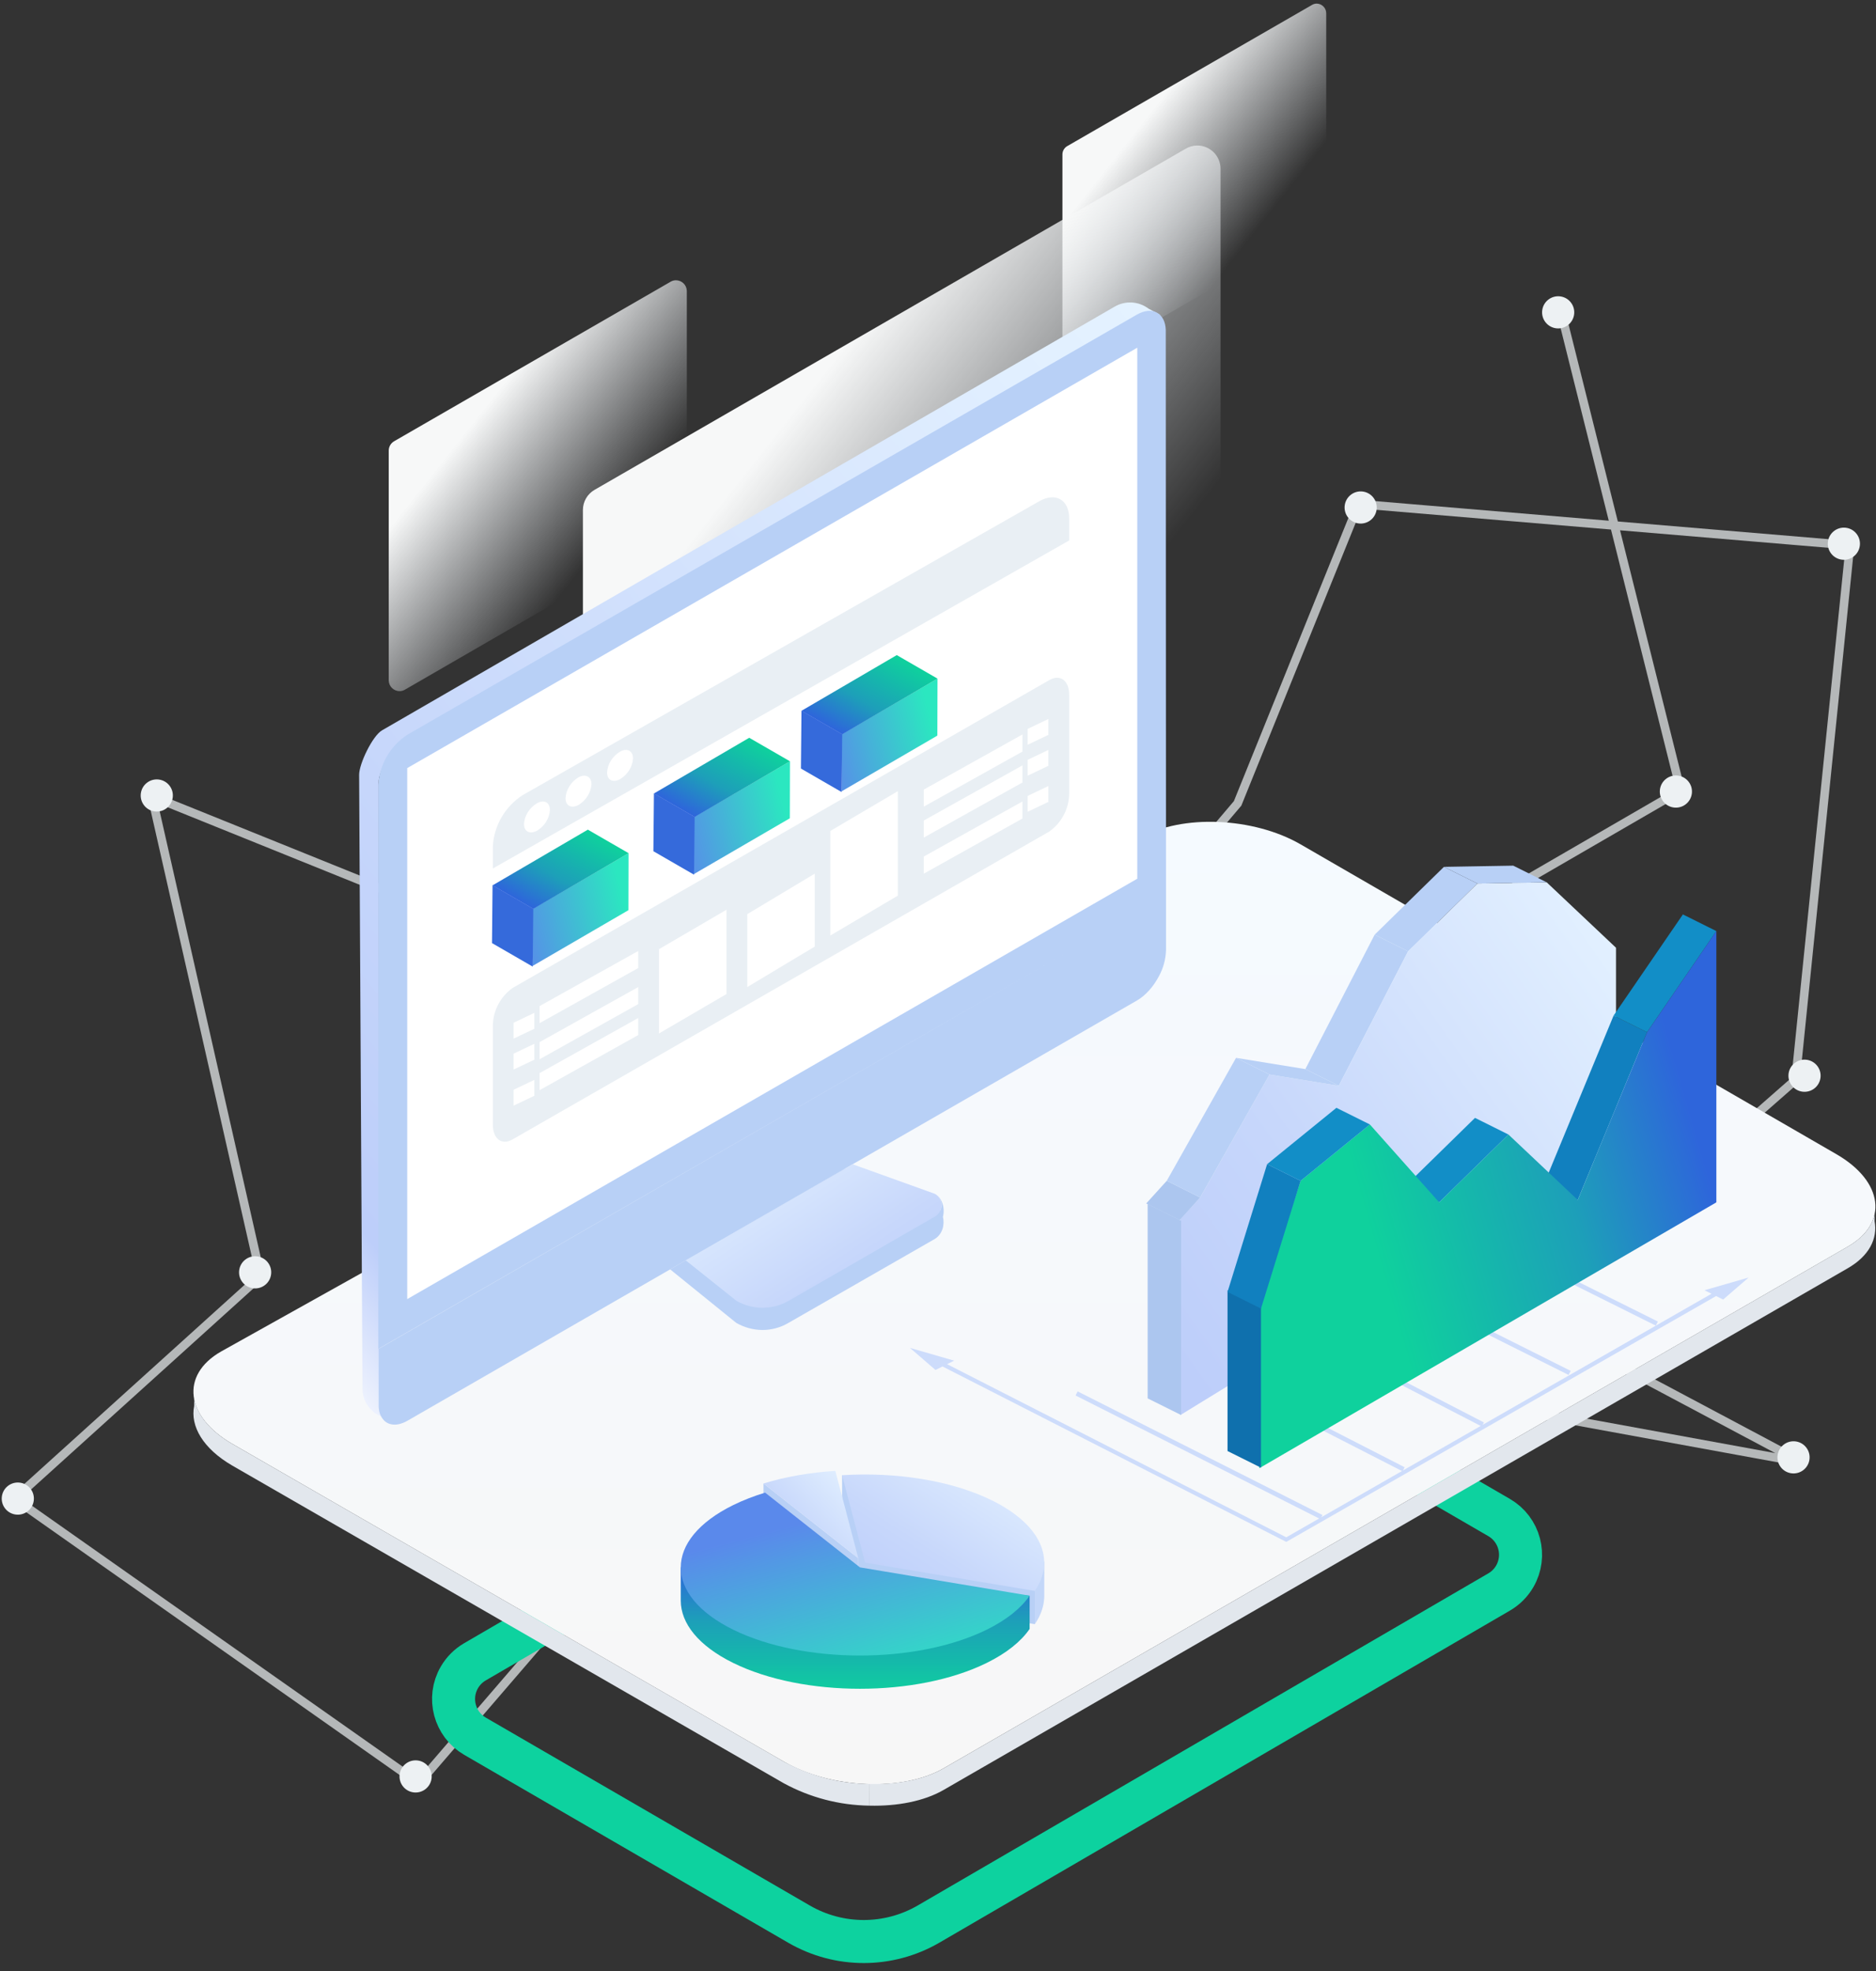 <?xml version="1.0" encoding="UTF-8"?>
<svg width="218px" height="229px" viewBox="0 0 218 229" version="1.1" xmlns="http://www.w3.org/2000/svg" xmlns:xlink="http://www.w3.org/1999/xlink">
    <rect x="0" y="0" width="218" height="229" fill="#333333" stroke="none"/>
    <!-- Generator: sketchtool 52.2 (67145) - http://www.bohemiancoding.com/sketch -->
    <title>74608B39-20C3-4F28-BE08-E5A91555E5F0</title>
    <desc>Created with sketchtool.</desc>
    <defs>
        <linearGradient x1="50%" y1="0%" x2="50%" y2="100%" id="linearGradient-1">
            <stop stop-color="#F5FAFF" offset="0%"></stop>
            <stop stop-color="#F7F7F7" offset="100%"></stop>
        </linearGradient>
        <linearGradient x1="90.822%" y1="-6.212%" x2="-9.034%" y2="80.325%" id="linearGradient-2">
            <stop stop-color="#E4F2FF" offset="0%"></stop>
            <stop stop-color="#E1EFFF" offset="6%"></stop>
            <stop stop-color="#C7D7FB" offset="65%"></stop>
            <stop stop-color="#BDCEFA" offset="100%"></stop>
        </linearGradient>
        <linearGradient x1="100%" y1="50%" x2="30.145%" y2="73.643%" id="linearGradient-3">
            <stop stop-color="#2E65DB" offset="0%"></stop>
            <stop stop-color="#1D9FB9" offset="40.681%"></stop>
            <stop stop-color="#15B8AB" offset="70.672%"></stop>
            <stop stop-color="#0FD19D" offset="100%"></stop>
        </linearGradient>
        <linearGradient x1="65.948%" y1="69.123%" x2="31.553%" y2="31.632%" id="linearGradient-4">
            <stop stop-color="#F5FAFF" stop-opacity="0" offset="0%"></stop>
            <stop stop-color="#F7F8F8" offset="100%"></stop>
        </linearGradient>
        <linearGradient x1="90.822%" y1="-6.212%" x2="-3.433%" y2="100%" id="linearGradient-5">
            <stop stop-color="#E4F2FF" offset="0%"></stop>
            <stop stop-color="#E1EFFF" offset="10.989%"></stop>
            <stop stop-color="#C7D7FB" offset="65%"></stop>
            <stop stop-color="#BDCEFA" offset="89.11%"></stop>
            <stop stop-color="#FFFFFF" offset="100%"></stop>
        </linearGradient>
        <linearGradient x1="83.21%" y1="32.791%" x2="0%" y2="82.006%" id="linearGradient-6">
            <stop stop-color="#2BE7C0" offset="0%"></stop>
            <stop stop-color="#5A89EB" offset="100%"></stop>
        </linearGradient>
        <linearGradient x1="-1.11022302e-14%" y1="50%" x2="100%" y2="50%" id="linearGradient-7">
            <stop stop-color="#2E65DB" offset="0%"></stop>
            <stop stop-color="#1D9FB9" offset="40.681%"></stop>
            <stop stop-color="#15B8AB" offset="70.672%"></stop>
            <stop stop-color="#0FD19D" offset="100%"></stop>
        </linearGradient>
        <linearGradient x1="50%" y1="-2.48949813e-15%" x2="50%" y2="100%" id="linearGradient-8">
            <stop stop-color="#2E65DB" offset="0%"></stop>
            <stop stop-color="#1D9FB9" offset="40.681%"></stop>
            <stop stop-color="#15B8AB" offset="70.672%"></stop>
            <stop stop-color="#0FD19D" offset="100%"></stop>
        </linearGradient>
        <linearGradient x1="100%" y1="100%" x2="50%" y2="10.638%" id="linearGradient-9">
            <stop stop-color="#2BE7C0" offset="0%"></stop>
            <stop stop-color="#5A89EB" offset="100%"></stop>
        </linearGradient>
    </defs>
    <g id="Page-1" stroke="none" stroke-width="1" fill="none" fill-rule="evenodd">
        <g id="Homepage-MVP-EXTENDED" transform="translate(-940, -645)">
            <g id="product-development" transform="translate(857, 568)">
                <g id="siatka-w-tle" transform="translate(199.964, 199.592) scale(-1, 1) rotate(38) translate(-199.964, -199.592) translate(57.598, 57.657)" fill-rule="nonzero">
                    <polyline id="Path-2" stroke="#EDF1F3" opacity="0.7" transform="translate(142.314, 141.931) rotate(30) translate(-142.314, -141.931) " points="38.26 169.372 84.49 203.015 110.697 182.601 144.347 176.297 151.599 245.31 160.318 202.988 110.681 227.992 50.718 210.594 67.661 155.859 105.178 155.846 144.359 142.869 137.394 101.125 186.788 130.463 246.368 110.266 233.315 54.32 198.629 71.156 151.672 38.551 151.659 76.063 186.806 80.574 207.586 105.059"></polyline>
                    <ellipse id="Oval-3-Copy-9" fill="#EDF1F3" cx="70.761" cy="117.127" rx="1.869" ry="1.868"></ellipse>
                    <ellipse id="Oval-3-Copy-50" fill="#EDF1F3" cx="38.718" cy="113.392" rx="1.869" ry="1.868"></ellipse>
                    <ellipse id="Oval-3-Copy-52" fill="#EDF1F3" cx="62.216" cy="165.686" rx="1.869" ry="1.868"></ellipse>
                    <ellipse id="Oval-3-Copy-58" fill="#EDF1F3" cx="29.105" cy="155.014" rx="1.869" ry="1.868"></ellipse>
                    <ellipse id="Oval-3-Copy-65" fill="#EDF1F3" cx="70.761" cy="200.904" rx="1.869" ry="1.868"></ellipse>
                    <ellipse id="Oval-3-Copy-71" fill="#EDF1F3" cx="99.065" cy="235.055" rx="1.869" ry="1.868"></ellipse>
                    <ellipse id="Oval-3-Copy-72" fill="#EDF1F3" cx="248.064" cy="165.686" rx="1.869" ry="1.868"></ellipse>
                    <ellipse id="Oval-3-Copy-73" fill="#EDF1F3" cx="264.619" cy="111.791" rx="1.869" ry="1.868"></ellipse>
                    <ellipse id="Oval-3-Copy-74" fill="#EDF1F3" cx="226.702" cy="108.056" rx="1.869" ry="1.868"></ellipse>
                    <ellipse id="Oval-3-Copy-77" fill="#EDF1F3" cx="211.215" cy="111.791" rx="1.869" ry="1.868"></ellipse>
                    <ellipse id="Oval-3-Copy-75" fill="#EDF1F3" cx="201.602" cy="57.363" rx="1.869" ry="1.868"></ellipse>
                    <ellipse id="Oval-3-Copy-76" fill="#EDF1F3" cx="183.445" cy="89.38" rx="1.869" ry="1.868"></ellipse>
                </g>
                <g id="shape" transform="translate(130.753, 227.097)" fill-rule="nonzero" stroke="#0DD29F" stroke-width="5">
                    <path d="M126.457,42.969 L60.164,4.384 C55.507,1.673 49.755,1.669 45.093,4.372 L7.445,26.207 C5.057,27.593 4.243,30.652 5.629,33.041 C6.064,33.792 6.688,34.417 7.439,34.854 L73.734,73.431 C78.39,76.14 84.141,76.145 88.801,73.443 L126.45,51.616 C128.839,50.231 129.653,47.171 128.268,44.782 C127.832,44.031 127.208,43.406 126.457,42.969 Z" id="Shape-Copy-8" transform="translate(66.948, 38.906) scale(-1, 1) translate(-66.948, -38.906) "></path>
                </g>
                <g id="podkladka" transform="translate(104.946, 172.043)" fill-rule="nonzero">
                    <path d="M192.793,49.779 L87.704,110.397 C82.971,113.134 74.62,112.787 69.151,109.628 L5.058,72.71 C-0.41,69.551 -1.007,64.705 3.725,61.984 L110.626,2.279 C115.359,-0.459 123.711,-0.112 129.179,3.047 L191.46,39.053 C196.928,42.217 197.525,47.041 192.793,49.779 Z" id="Shape" fill="url(#linearGradient-1)"></path>
                    <path d="M195.889,46.821 C196.268,48.86 195.26,50.861 192.787,52.291 L87.698,112.914 C85.423,114.227 82.289,114.814 79.091,114.734 L79.091,112.216 C82.316,112.296 85.428,111.715 87.704,110.397 L192.787,49.779 C194.578,48.744 195.601,47.415 195.895,45.985 L195.889,46.821 Z M69.151,109.623 C72.204,111.282 75.613,112.172 79.086,112.216 L79.081,114.734 C75.608,114.689 72.198,113.799 69.146,112.14 L5.058,75.233 C1.652,73.258 0.139,70.649 0.618,68.295 L0.624,67.459 C0.965,69.316 2.452,71.205 5.058,72.71 L69.151,109.623 Z" id="Combined-Shape" fill="#E2E7ED"></path>
                </g>
                <g id="bg" transform="translate(128.172, 77.419)">
                    <g id="chart" transform="translate(60.221, 100.113)">
                        <g id="Group-98" transform="translate(0, 35.678)" fill="#CDDCFB">
                            <polygon id="Fill-76" points="92.676 13.689 93.494 14.097 44.076 42.392 4.662 22.276 5.48 21.867 0.351 20.388 3.312 22.95 4.129 22.542 44.076 42.924 94.027 14.363 94.844 14.771 97.805 12.21"></polygon>
                            <polygon id="Fill-77" points="19.593 25.915 19.833 25.44 48.282 39.803 48.041 40.278"></polygon>
                            <polygon id="Fill-78" points="33.259 22.261 33.497 21.785 57.829 34.251 57.591 34.727"></polygon>
                            <polygon id="Fill-79" points="44.538 18.015 44.777 17.539 67.044 29.047 66.806 29.523"></polygon>
                            <polygon id="Fill-80" points="54.676 12.417 54.914 11.941 77.126 23.055 76.888 23.531"></polygon>
                            <polyline id="Fill-81" points="87.019 17.799 53.08 0.88 53.318 0.404 87.257 17.323 87.019 17.799"></polyline>
                        </g>
                        <g id="Group-95" transform="translate(27.712, 0)">
                            <polyline id="Fill-90" fill="#B8D0F6" fill-rule="nonzero" style="mix-blend-mode: multiply;" points="18.583 23.675 22.47 25.611 30.523 9.993 26.635 8.057 18.583 23.675"></polyline>
                            <polyline id="Fill-91" fill="#B8D0F6" fill-rule="nonzero" style="mix-blend-mode: multiply;" points="34.688 0.178 38.576 2.114 30.523 9.993 26.635 8.057 34.688 0.178"></polyline>
                            <polyline id="Fill-92" fill="url(#linearGradient-2)" fill-rule="nonzero" points="4.057 63.871 54.682 32.794 54.682 9.575 46.629 1.975 38.576 2.114 30.523 9.993 22.47 25.611 14.416 24.303 6.364 38.589 4.057 41.094"></polyline>
                            <polygon id="Fill-93" fill="#ACC6EF" fill-rule="nonzero" points="4.145 41.277 4.145 63.865 0.258 61.929 0.258 39.342"></polygon>
                            <polygon id="Fill-94" fill="#ACC6EF" fill-rule="nonzero" style="mix-blend-mode: multiply;" points="3.979 41.219 6.364 38.589 2.476 36.654 0.091 39.284"></polygon>
                            <polyline id="Fill-95" fill="#B8D0F6" fill-rule="nonzero" style="mix-blend-mode: multiply;" points="10.529 22.367 14.416 24.303 6.364 38.589 2.476 36.654 10.529 22.367"></polyline>
                            <polyline id="Fill-96" fill="#B8D0F6" fill-rule="nonzero" style="mix-blend-mode: multiply;" points="10.529 22.367 14.416 24.303 22.47 25.611 18.583 23.675 10.529 22.367"></polyline>
                            <polyline id="Fill-97" fill="#B8D0F6" fill-rule="nonzero" style="mix-blend-mode: multiply;" points="34.688 0.178 38.576 2.114 46.629 1.975 42.742 0.039 34.688 0.178"></polyline>
                            <polyline id="Fill-98" fill="#128EC7" points="30.246 37.22 34.133 39.155 42.185 31.277 38.298 29.341 30.246 37.22"></polyline>
                            <polyline id="Fill-99" fill="#1180BF" points="46.351 36.942 50.238 38.877 58.292 19.389 54.404 17.453 46.351 36.942"></polyline>
                            <polyline id="Fill-100" fill="#128EC7" points="62.456 5.705 66.343 7.64 58.292 19.389 54.404 17.453 62.456 5.705"></polyline>
                            <polygon id="Fill-101" fill="url(#linearGradient-3)" points="66.343 39.155 66.343 7.64 58.292 19.389 50.238 38.877 42.185 31.277 34.133 39.155 26.08 30.106 18.027 36.655 13.233 51.247 13.233 70.041"></polygon>
                            <polygon id="Fill-102" fill="#0F70AD" points="13.428 51.301 13.428 69.982 9.54 68.046 9.54 49.366"></polygon>
                            <polygon id="Fill-103" fill="#1180BF" points="13.427 51.495 18.027 36.655 14.14 34.719 9.539 49.56"></polygon>
                            <polyline id="Fill-104" fill="#128EC7" points="22.193 28.172 26.08 30.106 18.027 36.655 14.14 34.719 22.193 28.172"></polyline>
                        </g>
                    </g>
                    <path d="M1.263,79.877 C0.565,79.874 -6.16506229e-06,79.308 0,78.61 L0,51.909 C0.009,51.469 0.248,51.065 0.629,50.844 L32.754,32.313 C32.944,32.201 33.162,32.142 33.383,32.143 C34.065,32.148 34.62,32.691 34.64,33.373 L34.64,60.078 C34.631,60.519 34.393,60.922 34.011,61.143 L1.892,79.701 C1.702,79.815 1.485,79.876 1.263,79.877 Z" id="Shape" fill="url(#linearGradient-4)" fill-rule="nonzero"></path>
                    <path d="M25.266,118.644 C23.775,118.641 22.567,117.434 22.564,115.944 L22.564,58.827 C22.566,57.865 23.079,56.976 23.912,56.494 L92.618,16.854 C93.025,16.615 93.488,16.488 93.961,16.487 C95.445,16.49 96.651,17.687 96.662,19.171 L96.662,76.304 C96.661,77.266 96.147,78.154 95.314,78.636 L26.609,118.277 C26.202,118.516 25.738,118.643 25.266,118.644 Z" id="Shape" fill="url(#linearGradient-4)" fill-rule="nonzero"></path>
                    <path d="M79.406,42.324 C78.789,42.321 78.29,41.822 78.287,41.206 L78.287,17.541 C78.281,17.147 78.484,16.778 78.82,16.572 L107.289,0.154 C107.451,0.058 107.634,0.005 107.822,0 C108.439,0.003 108.938,0.502 108.941,1.118 L108.941,24.783 C108.947,25.178 108.744,25.546 108.408,25.752 L79.939,42.175 C79.777,42.269 79.594,42.321 79.406,42.324 Z" id="Shape" fill="url(#linearGradient-4)" fill-rule="nonzero"></path>
                </g>
                <g id="laptop" transform="translate(124.731, 111.828)" fill-rule="nonzero">
                    <g id="Group-7">
                        <g id="imac">
                            <g transform="translate(46.882, 65.376) scale(-1, 1) translate(-46.882, -65.376) ">
                                <path d="M2.949,126.392 L2.874,56.053 C2.874,54.781 4.407,51.85 5.513,51.214 L90.713,2.023 C91.64,1.483 92.763,1.394 93.764,1.783 L92.333,1.026 C91.192,0.165 89.645,0.073 88.409,0.791 L3.27,50.02 C2.163,50.656 0.603,53.91 0.605,55.184 L0.994,126.495 C0.99,127.631 1.538,128.698 2.464,129.36 C2.736,129.527 2.993,129.666 3.263,129.772 L4.86,130.638 C3.882,129.987 2.952,127.565 2.949,126.392 Z" id="Shape" fill="url(#linearGradient-5)" transform="translate(47.184, 65.474) scale(-1, 1) translate(-47.184, -65.474) "></path>
                                <path d="M11.221,75.642 L91.491,121.88 L91.491,128.277 C91.491,128.36 91.491,128.481 91.491,128.522 C91.491,128.564 91.493,128.586 91.491,128.645 C91.488,128.704 91.474,128.762 91.474,128.819 C91.466,128.893 91.453,128.967 91.437,129.039 C91.437,129.057 91.437,129.076 91.437,129.091 C91.422,129.155 91.405,129.218 91.388,129.277 C91.385,129.291 91.381,129.304 91.375,129.316 C91.362,129.365 91.347,129.412 91.329,129.459 C91.319,129.483 91.319,129.483 91.302,129.527 C91.284,129.571 91.265,129.613 91.245,129.655 C91.157,129.844 91.038,130.018 90.894,130.169 C90.864,130.199 90.839,130.226 90.808,130.253 C90.795,130.268 90.78,130.281 90.763,130.292 C90.734,130.316 90.707,130.341 90.675,130.361 C90.657,130.377 90.638,130.392 90.616,130.402 C90.591,130.421 90.565,130.438 90.537,130.451 C90.513,130.468 90.486,130.482 90.458,130.493 C90.433,130.51 90.406,130.524 90.377,130.535 C90.328,130.558 90.277,130.578 90.225,130.593 C90.165,130.614 90.105,130.63 90.043,130.642 C89.5,130.76 88.846,130.633 88.14,130.228 L56.655,112.09 L55.799,111.6 L36.476,100.469 L36.4,100.425 L3.382,81.412 C2.37,80.831 1.458,79.787 0.836,78.611 C0.32,77.678 0.034,76.636 0,75.571 L0,69.184 L0.027,3.683 C0.027,3.624 0.027,3.563 0.027,3.504 C0.064,2.499 0.452,1.828 1.067,1.492 C1.681,1.156 2.497,1.217 3.402,1.737 L88.15,50.526 C90.145,51.826 91.401,53.994 91.533,56.367 L91.533,121.88 L11.221,75.642 Z" id="Combined-Shape" fill="#B8D0F6"></path>
                                <path d="M25.922,106.53 C25.654,105.52 26.042,104.355 26.764,103.916 C26.326,104.211 26.072,104.71 26.091,105.237 C26.098,105.431 26.142,105.619 26.218,105.792 C26.367,105.548 26.556,105.346 26.776,105.212 C26.789,105.207 26.8,105.201 26.811,105.193 L26.87,105.156 L37.363,100.972 L57.625,112.642 L49.949,118.855 C49.022,119.394 47.969,119.681 46.896,119.688 C45.851,119.689 44.825,119.414 43.922,118.892 L26.875,109.117 C25.942,108.534 25.71,107.439 25.922,106.53 Z" id="Combined-Shape" fill="#B8D0F6" style="mix-blend-mode: multiply;"></path>
                                <path d="M55.814,111.595 L49.929,116.291 C48.045,117.377 45.722,117.377 43.838,116.291 L26.857,106.516 C26.4,106.253 26.11,105.773 26.091,105.247 C26.072,104.72 26.326,104.221 26.764,103.926 C26.776,103.921 26.788,103.914 26.798,103.906 L26.857,103.869 L36.4,100.438 L36.476,100.482 L55.814,111.595 Z" id="Shape" fill="url(#linearGradient-2)"></path>
                                <polygon id="Shape" fill="#FFFFFF" points="88.175 116.1 88.175 54.409 3.338 5.568 3.338 67.26"></polygon>
                            </g>
                        </g>
                    </g>
                    <g id="Group-11" transform="translate(15.538, 22.948)">
                        <path d="M66.974,5.012 L66.974,2.457 C66.974,0.264 65.373,-0.627 63.477,0.469 L3.457,34.606 C1.4,35.946 0.115,38.173 0,40.601 L0,43.125 L66.974,5.012 Z" id="Shape" fill="#E9EFF4"></path>
                        <path d="M6.637,36.345 C6.567,37.32 6.008,38.207 5.129,38.74 C4.272,39.187 3.62,38.828 3.62,37.941 C3.691,36.966 4.249,36.079 5.129,35.546 C5.96,35.067 6.637,35.45 6.637,36.345 Z" id="Shape" fill="#FFFFFF"></path>
                        <path d="M11.464,33.331 C11.394,34.313 10.835,35.207 9.956,35.744 C9.099,36.194 8.447,35.832 8.447,34.94 C8.517,33.958 9.076,33.064 9.956,32.527 C10.795,32.093 11.464,32.455 11.464,33.331 Z" id="Shape" fill="#FFFFFF"></path>
                        <path d="M16.291,30.35 C16.222,31.327 15.663,32.217 14.783,32.75 C13.925,33.198 13.274,32.838 13.274,31.95 C13.344,30.973 13.903,30.084 14.783,29.55 C15.622,29.086 16.291,29.454 16.291,30.35 Z" id="Shape" fill="#FFFFFF"></path>
                        <path d="M64.661,38.831 L2.296,74.597 C1.032,75.328 0,74.533 0,72.864 L0,61.363 C0.031,59.629 0.886,58.011 2.304,57 L64.669,21.234 C65.934,20.511 66.974,21.289 66.974,22.959 L66.974,34.459 C66.943,36.198 66.085,37.819 64.661,38.831 Z" id="Shape" fill="#E9EFF4"></path>
                        <path d="M27.152,57.71 L19.308,62.291 L19.308,52.498 L27.152,47.916 L27.152,57.71 Z M37.409,52.196 L29.565,56.901 L29.565,48.428 L37.409,43.724 L37.409,52.196 Z M47.063,46.28 L39.219,50.911 L39.219,38.764 L47.063,34.14 L47.063,46.28 Z M62.147,36.536 L62.147,34.693 L64.56,33.541 L64.56,35.385 L62.147,36.536 Z M62.147,32.344 L62.147,30.5 L64.56,29.349 L64.56,31.192 L62.147,32.344 Z M62.147,28.75 L62.147,26.906 L64.56,25.755 L64.56,27.599 L62.147,28.75 Z M50.08,43.724 L50.08,41.735 L61.544,35.338 L61.544,37.319 L50.08,43.724 Z M50.08,39.531 L50.08,37.55 L61.544,31.146 L61.544,33.134 L50.08,39.531 Z M50.08,35.937 L50.08,33.956 L61.544,27.552 L61.544,29.541 L50.08,35.937 Z M4.827,59.896 L4.827,61.742 L2.413,62.89 L2.413,61.044 L4.827,59.896 Z M4.827,63.489 L4.827,65.336 L2.413,66.484 L2.413,64.638 L4.827,63.489 Z M4.827,67.682 L4.827,69.528 L2.413,70.677 L2.413,68.83 L4.827,67.682 Z M16.894,52.708 L16.894,54.691 L5.43,61.093 L5.43,59.111 L16.894,52.708 Z M16.894,56.901 L16.894,58.882 L5.43,65.286 L5.43,63.297 L16.894,56.901 Z M16.894,60.494 L16.894,62.477 L5.43,68.88 L5.43,66.897 L16.894,60.494 Z" id="Combined-Shape" fill="#FFFFFF"></path>
                        <path d="M61.818,50.278 L5.156,83.001 C3.979,83.677 3.017,82.953 3.017,81.411 C3.044,79.787 3.837,78.271 5.156,77.323 L61.818,44.576 C62.995,43.9 63.957,44.624 63.957,46.167 C63.938,47.799 63.144,49.325 61.818,50.278 Z" id="Shape" fill="#FFFFFF" style="mix-blend-mode: overlay;"></path>
                    </g>
                    <g id="Group-13" transform="translate(23.4, 69.478) scale(-1, 1) rotate(-120) translate(-23.4, -69.478) translate(14.367, 61.736)">
                        <g id="Group-9">
                            <polygon id="_ścieżka_114" fill="url(#linearGradient-6)" points="11.737 0.185 17.48 3.482 6.305 9.887 0.562 6.589"></polygon>
                            <polygon id="_ścieżka_115" fill="url(#linearGradient-7)" points="6.336 9.839 17.48 3.482 17.48 8.947 6.336 15.303"></polygon>
                            <polygon id="_ścieżka_116" fill="#356ADB" points="0.497 12.003 6.353 15.31 6.353 9.846 0.497 6.544"></polygon>
                        </g>
                    </g>
                    <g id="Group-13-Copy" transform="translate(42.152, 58.804) scale(-1, 1) rotate(-120) translate(-42.152, -58.804) translate(33.12, 51.062)">
                        <g id="Group-9">
                            <polygon id="_ścieżka_114" fill="url(#linearGradient-6)" points="11.737 0.185 17.48 3.482 6.305 9.887 0.562 6.589"></polygon>
                            <polygon id="_ścieżka_115" fill="url(#linearGradient-7)" points="6.336 9.839 17.48 3.482 17.48 8.947 6.336 15.303"></polygon>
                            <polygon id="_ścieżka_116" fill="#356ADB" points="0.497 12.003 6.353 15.31 6.353 9.846 0.497 6.544"></polygon>
                        </g>
                    </g>
                    <g id="Group-13-Copy-2" transform="translate(59.298, 49.198) scale(-1, 1) rotate(-120) translate(-59.298, -49.198) translate(50.265, 41.456)">
                        <g id="Group-9">
                            <polygon id="_ścieżka_114" fill="url(#linearGradient-6)" points="11.737 0.185 17.48 3.482 6.305 9.887 0.562 6.589"></polygon>
                            <polygon id="_ścieżka_115" fill="url(#linearGradient-7)" points="6.336 9.839 17.48 3.482 17.48 8.947 6.336 15.303"></polygon>
                            <polygon id="_ścieżka_116" fill="#356ADB" points="0.497 12.003 6.353 15.31 6.353 9.846 0.497 6.544"></polygon>
                        </g>
                    </g>
                </g>
                <g id="circle-chart" transform="translate(161.72, 247.742)" fill-rule="nonzero">
                    <path d="M19.135,0.647 L19.135,4.509 L20.551,9.89 L21.029,10.311 L21.029,11.295 L21.805,14.662 L41.524,17.95 C42.291,16.835 42.656,15.667 42.62,14.503 L42.623,10.687 L19.135,0.647 Z" id="Fill-39" fill="#B8D0F6" style="mix-blend-mode: multiply;"></path>
                    <path d="M41.524,17.95 C42.291,16.835 42.656,15.667 42.62,14.503 L42.623,10.687 L41.524,14.088 L41.524,17.95" id="Fill-40" fill="#D9E8FE" opacity="0.322" style="mix-blend-mode: multiply;"></path>
                    <path d="M0.388,11.352 C0.388,11.352 0.389,12.594 0.388,15.214 C0.387,17.835 2.419,20.457 6.486,22.457 C14.618,26.456 27.801,26.456 35.932,22.457 C38.272,21.306 39.935,19.948 40.928,18.504 L40.928,14.642 L0.388,11.352" id="Fill-41" fill="url(#linearGradient-8)"></path>
                    <polyline id="Fill-42" fill="#B8D0F6" style="mix-blend-mode: multiply;" points="21.02 10.296 10 1.608 10 5.47 21.02 14.157 21.02 10.296"></polyline>
                    <path d="M10.189,2.668 C8.874,3.072 7.629,3.552 6.486,4.114 C-1.645,8.113 -1.645,14.596 6.486,18.595 C14.618,22.594 27.801,22.594 35.932,18.595 C38.272,17.444 39.935,16.086 40.928,14.642 L21.209,11.354 L10.189,2.668" id="Fill-43" fill="url(#linearGradient-9)"></path>
                    <path d="M18.351,0.142 C15.431,0.327 12.578,0.816 10,1.608 L21.02,10.296 L18.351,0.142" id="Fill-44" fill="url(#linearGradient-2)"></path>
                    <path d="M36.528,3.56 C31.782,1.226 25.315,0.256 19.135,0.647 L21.805,10.8 L41.524,14.088 C43.981,10.515 42.318,6.408 36.528,3.56" id="Fill-45" fill="url(#linearGradient-2)"></path>
                </g>
            </g>
        </g>
    </g>
</svg>